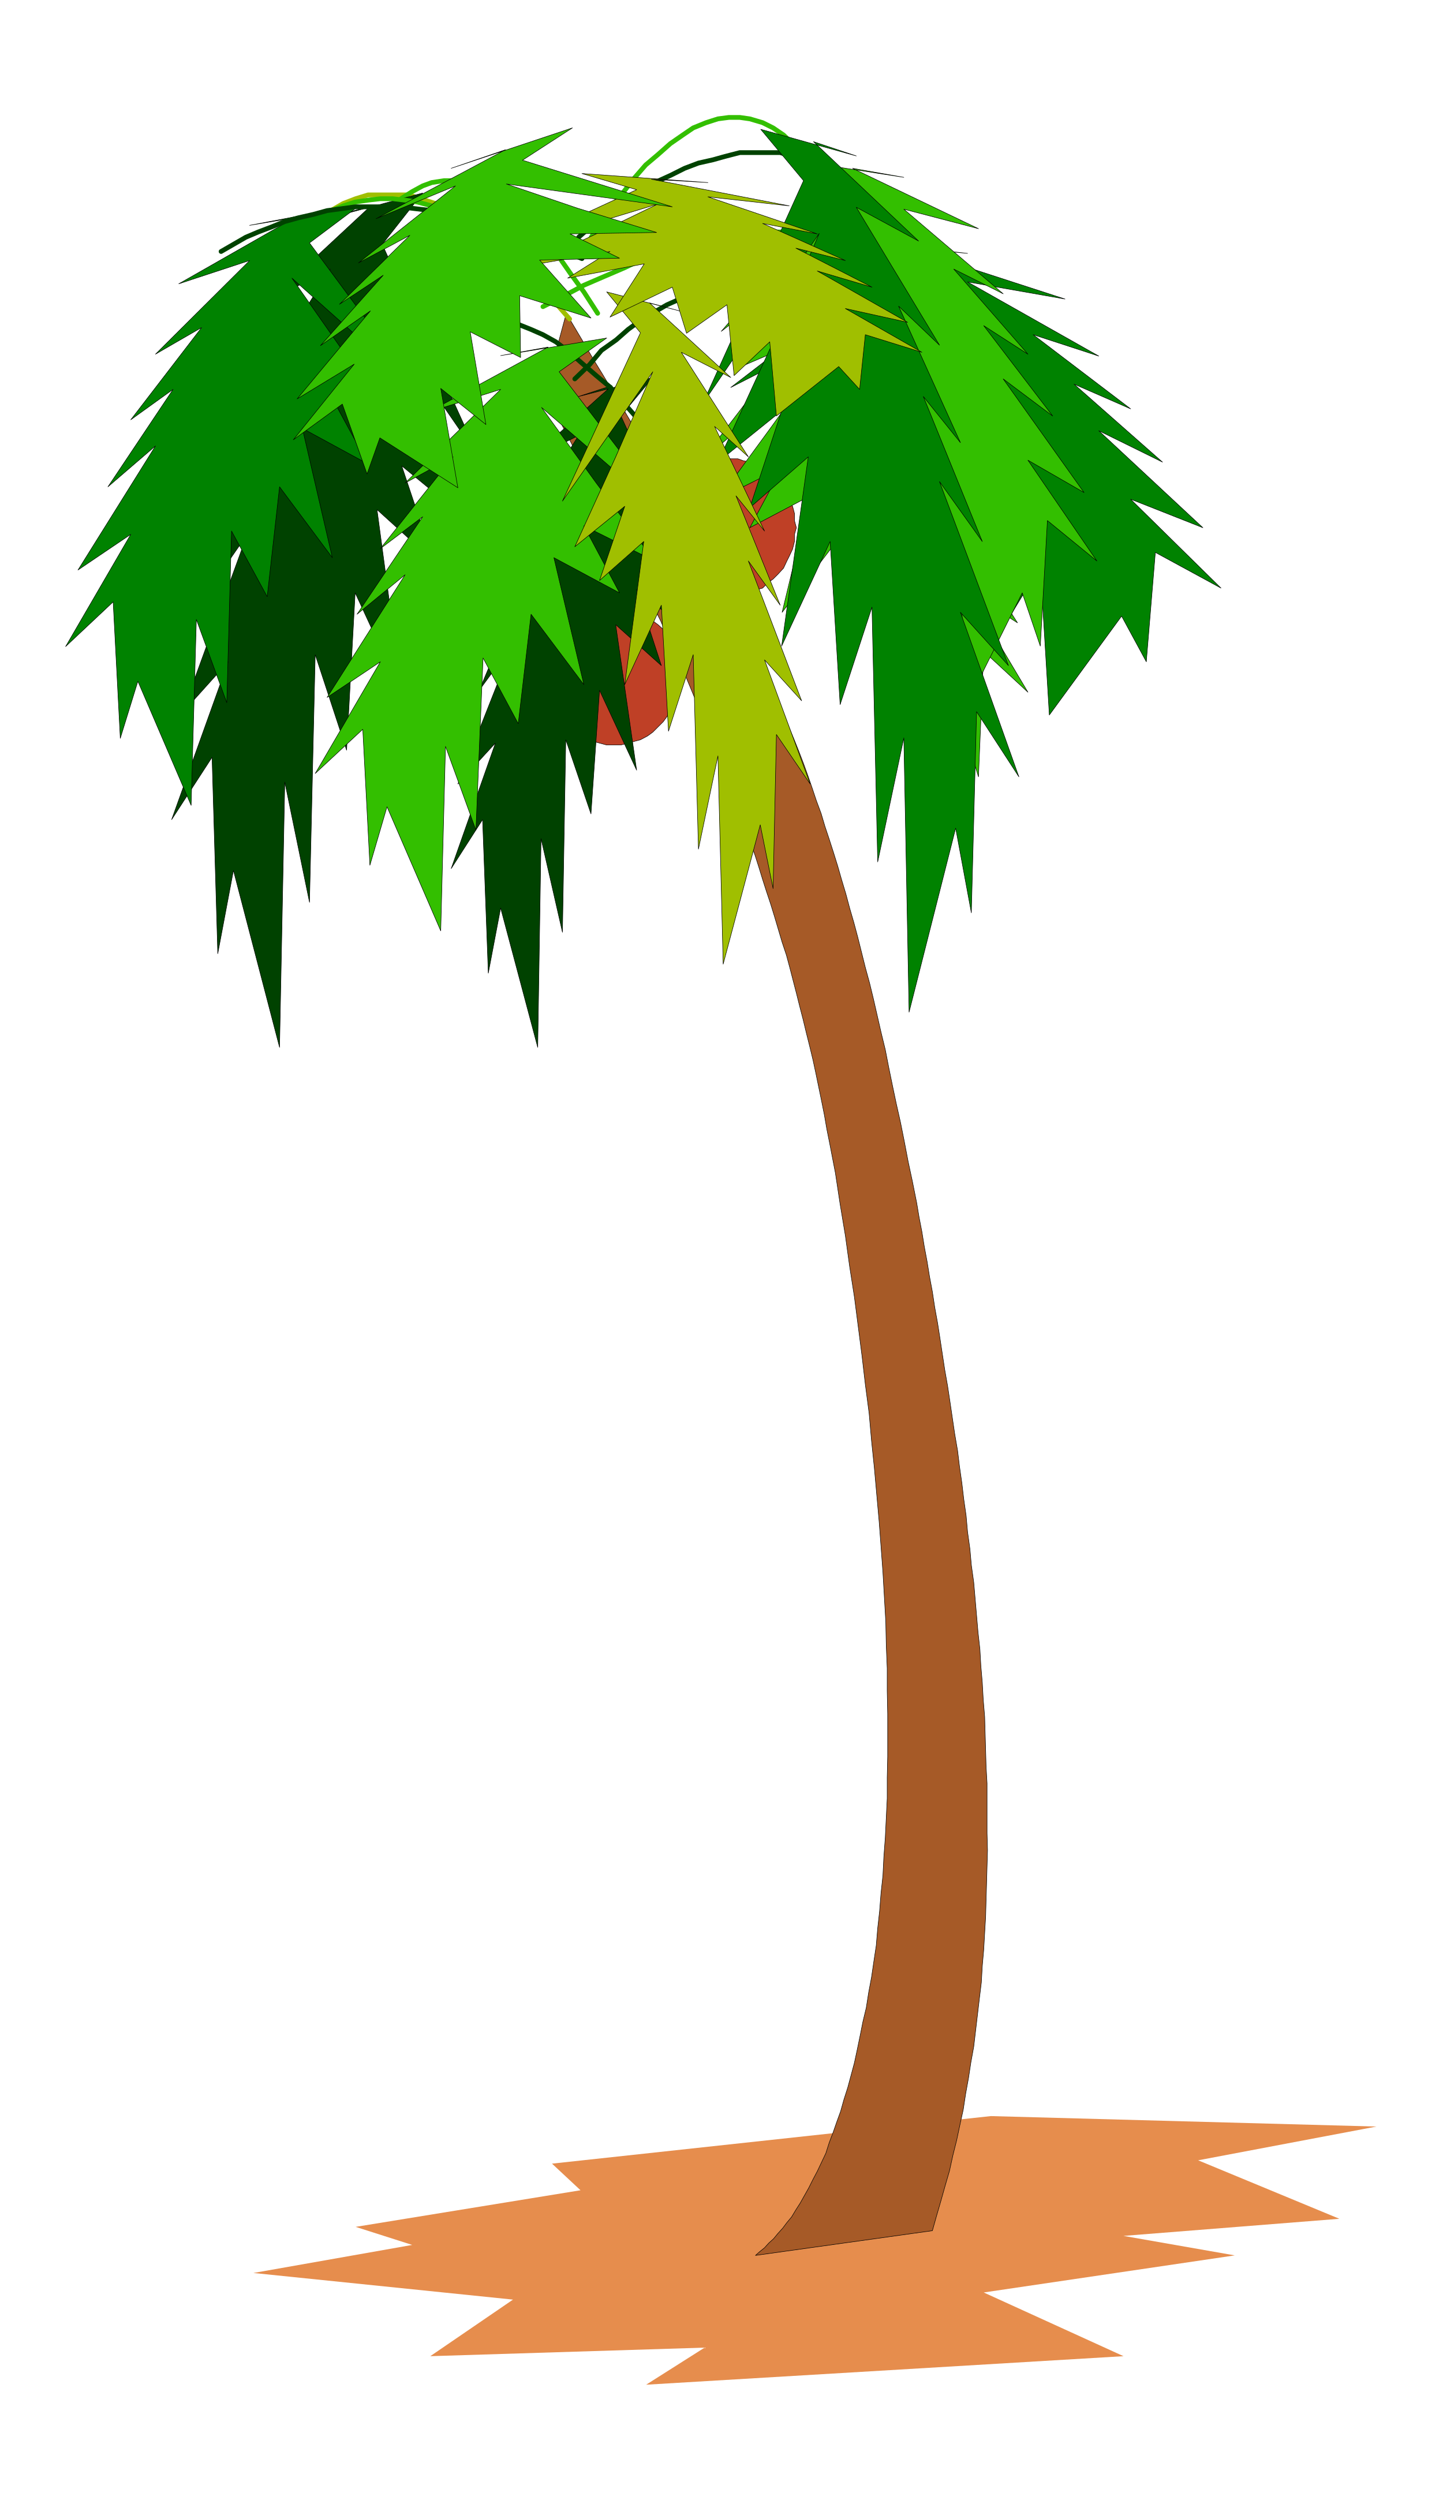 <svg xmlns="http://www.w3.org/2000/svg" fill-rule="evenodd" height="849.743" preserveAspectRatio="none" stroke-linecap="round" viewBox="0 0 3035 5259" width="490.455"><style>.pen0{stroke:#000;stroke-width:1;stroke-linejoin:round}.brush4{fill:#004200}.pen2{stroke:#004200;stroke-width:10;stroke-linejoin:round}.brush5{fill:#33bf00}.pen4{stroke:#33bf00;stroke-width:10;stroke-linejoin:round}.brush6{fill:#008200}.brush7{fill:#a0bf00}</style><path style="stroke:none;fill:#e68d4d" d="m1161 4551 60 56-473 77 119 38-334 59 546 56-174 119 577-18-123 78 1004-60-294-134 528-78-234-41 454-36-297-123 375-71-811-22-923 100z"/><path class="pen0" style="fill:#a65a27" d="m1589 4744 9-8 10-8 9-10 10-9 9-11 10-11 9-12 10-12 9-15 9-14 9-16 9-16 9-18 9-17 9-19 9-19 7-22 8-21 8-23 8-22 7-25 8-25 7-26 7-26 6-28 6-29 6-30 7-29 5-32 6-32 5-34 5-33 3-36 4-36 3-38 4-37 2-40 3-40 2-41 2-41v-44l1-44v-90l-1-48v-48l-2-49-1-49-3-52-3-52-4-54-4-53-5-56-5-56-6-58-5-57-8-61-7-60-8-62-8-62-10-64-9-65-11-66-10-66-6-31-6-31-6-30-5-29-6-30-6-29-6-29-6-28-7-29-7-28-7-29-7-27-7-28-7-27-7-27-7-26-9-27-8-27-8-27-8-26-9-27-8-25-8-26-8-25-9-26-9-25-9-26-9-25-9-25-9-25-9-24-9-24-11-25-10-25-10-25-10-24-11-25-10-24-10-24-10-24-12-24-10-24-12-24-10-24-12-24-11-24-11-24-11-23-12-24-12-24-12-24-12-24-13-24-12-24-12-24-12-24-13-25-13-24-13-24-12-24-13-25-13-24-13-24-12-24 45-167 19 32 19 32 18 31 19 31 18 30 18 30 17 29 17 29 16 27 16 28 16 27 16 28 14 26 15 26 15 26 15 26 13 24 13 25 13 25 14 25 12 24 13 24 12 24 13 25 11 24 12 24 11 24 12 24 10 24 11 24 11 25 11 25 9 24 10 24 10 25 10 26 9 25 9 26 9 27 10 27 8 27 9 27 9 28 9 29 8 28 9 30 8 30 9 31 8 30 8 32 8 32 9 33 8 33 8 35 8 35 9 37 7 36 8 39 8 38 9 40 8 40 8 42 9 42 9 45 5 30 6 31 5 31 6 32 5 31 6 32 5 33 6 33 5 32 5 33 5 33 6 34 5 33 5 34 5 34 6 35 4 33 5 35 4 34 5 35 3 34 5 36 3 34 5 36 3 35 3 35 3 35 4 36 2 35 3 35 2 36 3 36 1 35 1 35 1 35 2 35v105l1 36-1 34-1 36-1 34-1 36-2 34-2 35-3 34-2 35-4 33-4 34-4 34-4 34-6 33-5 33-6 33-5 33-7 32-7 33-8 32-7 32-9 31-9 32-9 31-9 32-372 52z"/><path class="pen0" d="m1291 1276 15 4h15l11 4 15 8 15 7 11 7 11 8 11 10 8 16 7 11 8 15 4 11 4 14 4 15v30l-4 15-4 15-4 15-8 15-7 11-8 11-11 11-11 11-11 8-15 8-15 4-11 3-15 4h-30l-15-4-11-3-15-4-10-8-16-8-11-11-7-11-11-11-7-11-8-15-4-15-4-15-4-15v-30l4-15 4-14 4-11 8-15 7-11 11-16 7-10 11-8 16-7 10-7 15-8 11-4h15l15-4h0zm246-311h15l11 4 14 3 16 4 11 7 11 7 11 11 11 12 11 11 7 12 5 14 7 15 4 15v15l4 15-4 14v15l-4 16-7 15-5 10-7 15-11 12-11 11-11 8-11 11-11 3-16 7-14 4-11 4h-31l-14-4-15-4-11-7-15-3-11-11-11-8-11-11-7-12-8-15-8-10-3-15-4-16-4-15v-29l4-15 4-15 3-15 8-14 8-12 7-11 11-12 11-11 11-7 15-7 11-4 15-3 14-4h16z" style="fill:#bf4026"/><path class="pen0 brush4" d="m1306 875 163 357-189-275 78 178 86 190-105-85 52 160-96-86 44 306-78-168-18 260-53-156-7 405-45-197-7 439-78-293-26 137-12-323-66 103 93-264-79 86 116-294-71 97 97-231-63 71 107-220-70 63 138-219-104 52 174-157-70 23 156-40-67 81h0z"/><path class="pen2" fill="none" d="m1373 924-30-41-29-33-30-35-30-25-30-26-26-23-29-22-27-15-25-11-30-12-27-7h-73l-27 7-26 12-22 11-23 15-26 22-22 23-22 26-22 25-23 35-19 33"/><path fill="none" style="stroke:#a0bf00;stroke-width:10;stroke-linejoin:round" d="m1198 671-33-38-34-37-30-37-33-30-29-26-34-22-30-22-30-16-30-15-30-10-25-8h-86l-26 8-26 10-26 15-26 16-26 22-27 22-21 26-27 30-22 37-22 37"/><path class="pen2" fill="none" d="m1209 797 31-30 25-30 31-22 25-22 26-19 30-18 26-15 27-12 21-11 27-7 25-4 22-3h27l22 3 26 4 23 7 22 11 23 12 22 15 21 18 19 19 23 22 18 22 23 30"/><path class="pen0 brush5" d="m1693 685-220 287 254-220-104 145-112 153 134-67-68 127 127-67-59 245 105-137 21 212 71-126 11 330 56-163 11 357 104-238 34 111 11-264 93 86-126-212 104 66-149-234 89 75-123-186 79 59-138-179 93 52-182-178 134 44-227-126 93 15-209-33 93 66h0z"/><path class="pen4" fill="none" d="m1142 645 45-23 41-22 44-19 42-18 40-19 37-11 42-11 40-11 37-8 38-8 37-3 37-4h38l33 4 37 3 34 8 33 8 33 11 34 11 34 11 33 19 29 18 31 19 33 22"/><path class="pen0 brush6" d="m1864 563-327 252 379-193-156 127-171 134 205-60-101 112 187-60-86 213 156-116 33 183 104-112 15 290 86-142 19 313 152-208 52 96 19-230 138 75-190-187 152 60-219-204 134 66-186-164 119 52-205-156 138 45-276-156 205 36-342-111 137 15-309-30 138 60h0z"/><path class="pen2" fill="none" d="m1217 499 33-29 33-23 31-22 33-22 30-19 33-15 30-15 29-11 31-7 25-7 31-8h85l26 8 26 7 26 7 27 11 25 15 23 15 26 19 22 22 26 22 22 23"/><path class="pen0 brush5" d="m1767 407-250 290 291-224-118 145-131 153 156-67-78 127 145-68-67 246 119-134 26 213 78-127 15 331 64-164 14 358 119-239 38 112 15-264 104 85-145-212 118 68-170-239 104 78-145-190 93 60-156-179 104 52-209-178 157 41-265-127 108 19-238-37 104 71h0z"/><path class="pen4" fill="none" d="m1257 659-29-45-27-37-25-36-27-31-25-29-23-26-26-23-26-15-22-14-26-12-22-7-23-4h-22l-26 4-19 7-22 12-22 14-23 15-18 23-23 26-18 29-23 31-18 36-19 37"/><path class="pen0 brush4" d="m804 514 204 450-238-346 97 227 108 242-130-107 67 200-119-108 52 387-98-212-18 331-66-201-12 521-52-253-11 558-97-372-33 175-12-413-85 131 119-332-97 108 137-376-85 123 119-294-74 93 130-279-90 78 175-279-130 67 216-201-86 26 194-52-85 108h0z"/><path class="pen4" fill="none" d="m1172 615-30-34-29-26-30-26-30-22-30-19-30-18-30-15-29-11-26-11-30-8-26-4-26-3h-26l-26 3-27 4-25 8-27 11-22 11-26 15-23 18-21 19-23 22-22 26-22 26"/><path class="pen0 brush6" d="m651 511 234 316-271-242 112 160 123 168-150-75 75 138-138-75 63 272-111-149-26 231-75-138-10 361-64-175-11 391-112-261-37 120-15-287-100 94 137-236-111 75 163-261-100 86 137-205-89 64 149-194-97 56 198-197-149 49 249-142-100 19 226-38-100 75h0z"/><path class="pen4" fill="none" d="m1224 533 26-45 26-41 30-36 26-34 26-30 26-22 26-23 26-18 22-15 27-11 25-8 23-3h23l21 3 27 8 22 11 22 15 19 18 23 23 21 22 19 30 23 34 18 36 23 41"/><path class="pen0 brush6" d="m1690 380-212 469 245-358-100 235-113 246 134-108-67 204 123-107-56 398 102-220 21 343 67-205 12 536 55-261 11 577 98-387 33 178 11-423 89 137-123-346 101 112-145-387 90 126-124-305 78 97-130-287 86 82-175-290 131 71-221-209 90 30-201-56 90 108h0z"/><path class="pen2" fill="none" d="m1224 544-37-15-38-15-36-15-34-11-37-11-34-11-33-8-34-7-33-8-34-4-33-4h-94l-29 4-30 4-29 8-31 7-29 8-27 11-29 11-26 11-26 15-26 15"/><path class="pen0 brush5" d="m1176 782 242 316-279-241 115 159 123 164-149-74 75 141-138-74 63 267-111-148-27 230-74-138-15 362-64-176-10 388-113-261-36 123-15-286-100 93 137-235-112 75 164-258-101 83 138-205-89 67 153-193-101 55 201-197-152 48 252-137-100 18 223-37-100 71h0z"/><path class="pen0 brush7" d="m1347 700-164 354 190-272-78 179-86 189 105-85-53 156 93-82-40 301 77-167 15 265 52-161 11 409 41-196 11 438 78-293 27 134 7-324 71 104-96-261 78 86-112-294 67 93-93-230 60 74-105-220 71 64-141-220 104 53-171-157 67 18-157-41 71 86h0z"/><path class="pen0 brush7" d="m1339 399-275 127 320-97-130 63-145 67 174-30-89 56 161-30-72 112 131-63 30 97 85-60 15 149 75-71 14 156 131-104 44 48 12-115 119 37-161-92 131 29-190-108 115 34-160-82 104 26-174-78 115 22-230-78 171 19-290-56 119 7-265-19 115 34h0z"/><path class="pen0 brush5" d="m1099 337 315 98-349-48 150 51 166 51-182 3 104 51-168 4 108 122-150-47 2 130-106-54 33 195-95-76 36 209-164-105-27 76-52-147-103 75 128-159-120 73 154-185-105 73 132-148-92 61 148-145-108 58 204-162-167 69 272-145-114 39 255-85-105 68h0z"/></svg>
